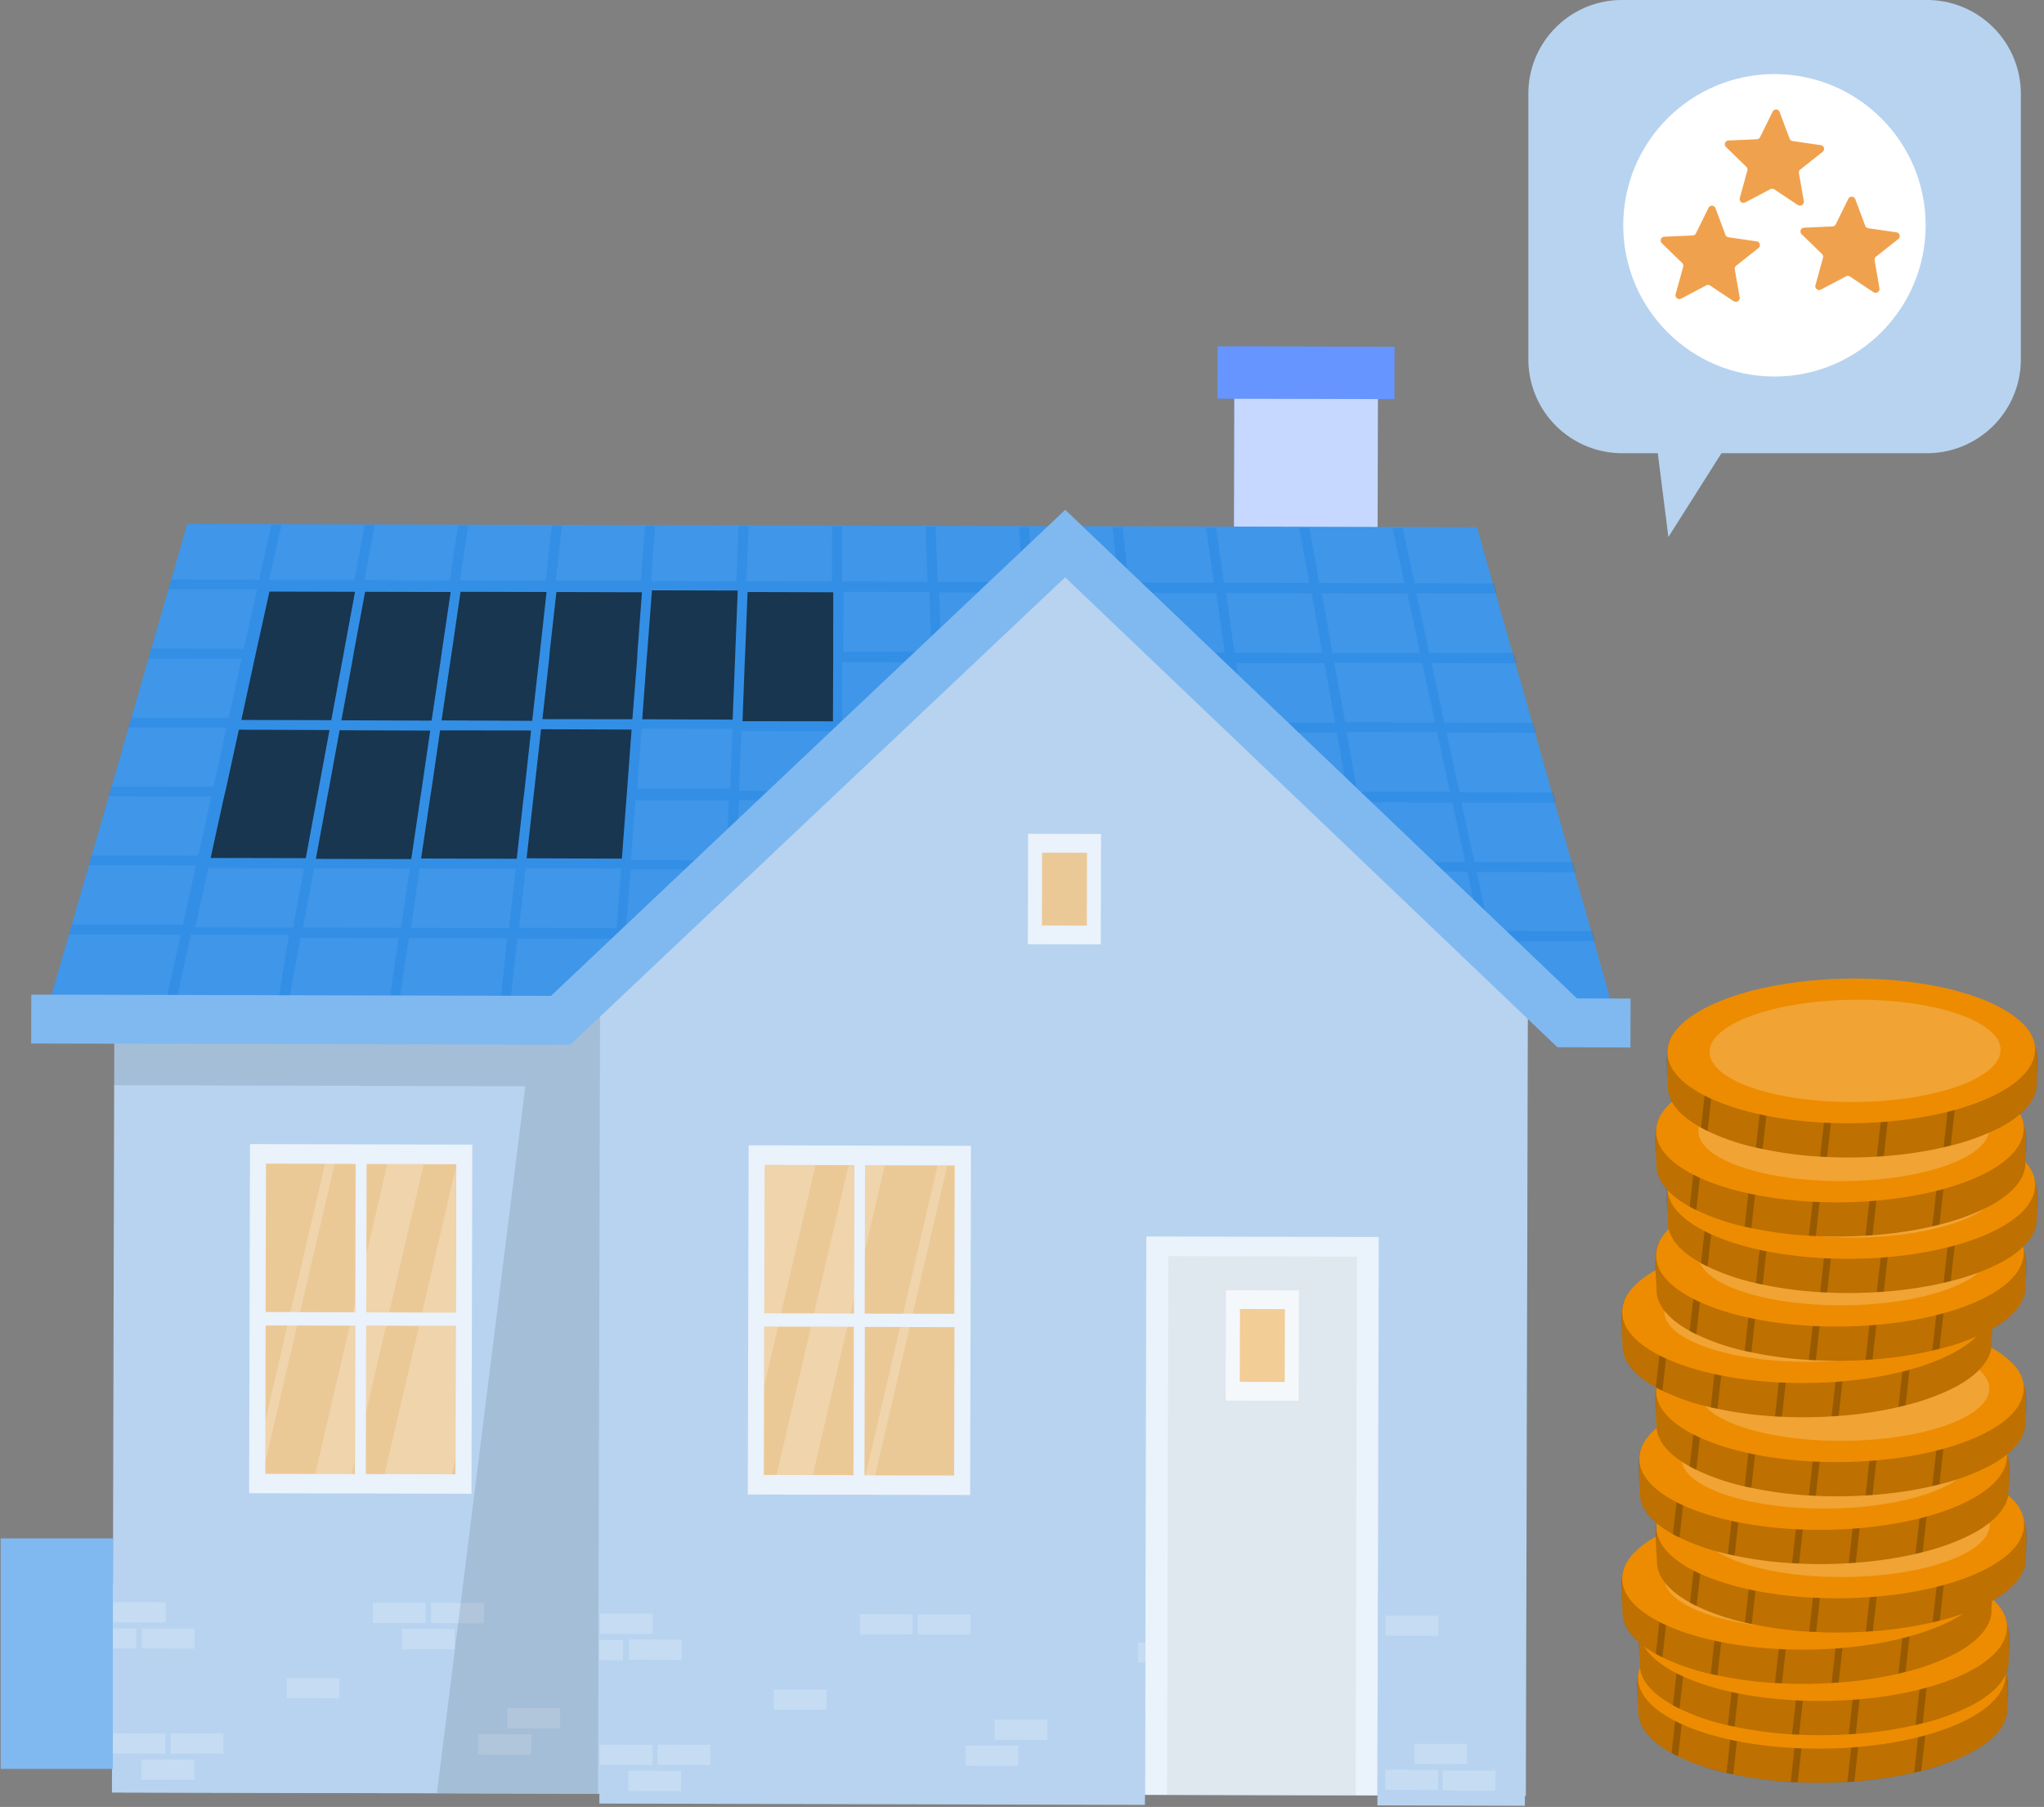 <svg width="181" height="160" fill="none" xmlns="http://www.w3.org/2000/svg"><rect width="100%" height="100%" fill="#808080" stroke="none"/><g clip-path="url(#a)"><path d="m109.306 31.988-.088 36.31 12.72.03.088-36.31-12.72-.03Z" fill="#407BFF"/><path opacity=".7" d="m109.306 31.988-.088 36.31 12.72.03.088-36.31-12.72-.03Z" fill="#fff"/><path d="m107.818 30.662-.011 4.64 15.67.038.011-4.64-15.67-.038Z" fill="#407BFF"/><path opacity=".2" d="m107.818 30.662-.011 4.64 15.67.038.011-4.64-15.67-.038Z" fill="#fff"/><path d="m10.156 76.416-.2 82.29 50.469.123.201-82.29-50.47-.123Z" fill="#B7D3F0"/><path opacity=".7" d="m22.135 101.301-.075 30.92 19.69.048.075-30.919-19.69-.049Z" fill="#fff"/><path opacity=".4" d="m23.553 103.038-.033 13.14 7.94.02.033-13.14-7.94-.02Zm8.911.03-.032 13.14 7.94.02.032-13.14-7.94-.02Zm-8.942 14.295-.032 13.14 7.94.02.032-13.14-7.94-.02Zm8.902.02-.032 13.14 7.94.02.032-13.14-7.94-.02Z" fill="#ED8C00"/><path opacity=".2" d="m40.37 103.35-.03 12.89-2.96-.01 2.99-12.88Zm-.03 14.06-.03 11.9-.29 1.24-5.97-.01 3.06-13.14 3.23.01Zm-9.1-1.19.2-.83v.83h-.2Zm-.27 1.17h.46l-.03 12-.26 1.14-3.23-.01 3.06-13.13Zm1.43 0h1.79l-1.8 7.76.01-7.76Zm5.12-14.3-3.06 13.14-2.05-.01.01-5.06 1.88-8.08 3.22.01Zm-12.07 14.28.86.01-2.84 12.18.01-3.7 1.97-8.49Zm4.18-14.3-3.06 13.14h-.85l3.06-13.14h.85Z" fill="#fff"/><path d="m9.956 140.216-.045 18.509 81.97.201.045-18.51-81.97-.2Z" fill="#B7D3F0"/><path opacity=".2" d="m33.018 141.923-.005 1.79 4.68.012.005-1.79-4.68-.012Zm5.152.01-.004 1.79 4.68.012.004-1.79-4.68-.012Zm-2.586 2.306-.004 1.79 4.68.011.004-1.79-4.68-.011Zm9.343 7.007-.005 1.79 4.68.012.005-1.79-4.68-.012Zm-2.567 2.316-.004 1.79 4.68.011.004-1.79-4.68-.011Zm-16.97-4.982-.005 1.79 4.68.011.004-1.79-4.68-.011Zm54.192-6.546-.005 1.79 4.68.011.004-1.79-4.68-.011ZM9.961 153.482l-.004 1.79 4.68.011.004-1.79-4.68-.011Zm5.153 0-.005 1.79 4.68.011.005-1.79-4.68-.011Zm-2.576 2.315-.005 1.79 4.68.012.005-1.79-4.68-.012Zm45.11-11.377-.004 1.79 4.68.011.004-1.79-4.68-.011Zm5.132.01-.004 1.79 4.68.011.004-1.79-4.68-.011Zm-2.566 2.305-.004 1.79 4.68.012.004-1.79-4.68-.012Zm24.46 8.992-.005 1.79 4.68.012.005-1.79-4.68-.012Zm-5.133-.03-.004 1.79 4.68.012.005-1.79-4.68-.012Zm2.577-2.295-.005 1.79 4.68.011.005-1.79-4.68-.011Zm-69.56-9.213-.005 1.79 4.68.011.005-1.79-4.68-.011Zm-2.58-.007-.004 1.79 2.1.005.005-1.79-2.1-.005Zm.023-2.319-.004 1.79 4.68.012.004-1.79-4.68-.012Z" fill="#fff"/><path opacity=".1" d="m10.09 96.09 36.43.1-7.83 62.58 14.27.05 82.16.2.21-82.28-125.18-.32-.06 19.67Z" fill="#000"/><path d="m143.51 91.69-4.6-.02-27.64-28.88-33.85.54-31.4 28.11-42.39-.1L16.58 46.4l114.21.28 12.72 45.01Z" fill="#4096E8"/><path d="m141.29 83.34-.24-.9-9.16-.02-1.14-5.21 8.81.02-.24-.9h-8.77l-1.13-5.28 8.39.02-.24-.9-8.34-.02-1.14-5.27 7.97.02-.24-.9-7.92-.02-1.14-5.27 7.57.02-.24-.9-7.52-.02-1.14-5.27 7.15.02-.24-.9-7.08-.02-1.05-4.87h-.89l1.05 4.87-7.55-.02-.87-4.88h-.89l.88 4.88-7.56-.02-.69-4.88h-.89l.69 4.88-7.56-.02-.52-4.89h-.89l.52 4.88-7.57-.03-.34-4.87h-.89l.34 4.87-7.56-.02-.17-4.88h-.89l.17 4.88-7.57-.02.02-4.88h-.89l-.02 4.88-7.57-.03.19-4.88h-.89l-.19 4.87-7.56-.02.36-4.87h-.89l-.36 4.87-7.54-.02.54-4.88h-.89l-.55 4.88-7.58-.03.71-4.87h-.89l-.72 4.87-7.56-.02.9-4.88h-.89l-.9 4.87-7.55-.02 1.08-4.87h-.89l-1.08 4.87-7.79-.02-.25.87 7.85.02-1.16 5.24-8.21-.02-.25.87 8.26.02-1.15 5.24-8.62-.02-.25.87 8.68.02-1.15 5.24-9.04-.03-.25.87 9.09.02-1.15 5.24-9.46-.02-.25.87 9.51.02-1.16 5.24-9.86-.02-.25.87 9.92.02-1.88 8.54h.89l1.88-8.54 8.69.03-1.44 8.79h.89l1.57-8.53 8.7.02-1.27 8.54h.89l1.27-8.54 8.73.02-.96 8.55h.89l.96-8.54 8.69.03-.07 1.15.94-.83.02-.35.32.02.94-.83h-1.22l.4-5.29 6.7.02.94-.83-7.61-.02.4-5.29 8.27.02-.18 4.47.94-.83.14-3.67h3.94l.94-.82-4.87-.02.2-5.3 8.05.02v2.24l.86-.78v-1.46h1.63l.94-.87-2.53.04v-5.27l7.83.02.17 4.81h.89l-.17-4.81 7.83.02.33 4.64h.89l-.32-4.64 7.82.02.48 4.46h.89l-.48-4.47 7.82.02.61 4.32h.89l-.61-4.31h7.81l.95 5.29-5.73-.02.83.87 5.05.02.94 5.28h-.93l.83.86.26.02.06.34 1.09 1.13-.27-1.47 8.25.02 1.14 5.27h-5.47l.83.86h4.83l1.13 5.28h-.89l.83.87.27.02.07.36 1.15 1.2-.34-1.55 9.11-.04.02.01ZM49.27 52.42l7.58.02-.4 5.29-7.76-.02.59-5.28-.01-.01Zm-8.49-.02 7.61.02-.58 5.28H40l.78-5.3ZM29.1 69.91l.97-5.25 8.03.03-.77 5.26-8.22-.04h-.01Zm8.09.89-.77 5.26-8.45-.02.97-5.25h8.25v.01Zm-6.97-7.02.97-5.25H39l-.78 5.28-7.99-.03h-.01Zm8.75.89h8.06l-.58 5.29-8.25-.02.77-5.26v-.01Zm.13-.88.78-5.26 7.84.03-.59 5.28-8.03-.04v-.01ZM32.33 52.4l7.59.02-.78 5.26-7.78-.02.98-5.26h-.01Zm-8.46-.02 7.58.02-.97 5.25-7.77-.02 1.16-5.25Zm-1.35 6.11 7.8.02-.97 5.25-7.97-.02 1.14-5.25Zm-1.36 6.11 8.03.03-.97 5.25H20l1.16-5.28Zm-1.35 6.11 8.25.02-.97 5.25-8.44-.02 1.15-5.25h.01Zm6.15 11.42-8.67-.02 1.16-5.24 8.47.02-.97 5.24h.01Zm9.55.02-8.67-.02.97-5.25 8.48.02-.78 5.25Zm9.57.03-8.69-.02.77-5.26 8.51.02-.59 5.26Zm.69-6.16L37.3 76l.77-5.26 8.29.02-.59 5.27v-.01Zm8.85 6.16-8.66-.02.59-5.28 8.46.02-.4 5.28h.01Zm.46-6.17-8.44-.03.59-5.28 8.24.02-.4 5.28.01.01Zm.47-6.17h-8.22l.59-5.29 8.02.03-.39 5.26Zm.46-6.17-7.97-.02.59-5.28h7.8l-.42 5.29v.01Zm8.64 6.16h-8.23l.4-5.3 8.04.02-.2 5.28h-.01Zm.24-6.13-8.01-.03.4-5.29 7.83.02-.21 5.29-.01.01Zm.24-6.14-7.79-.02.4-5.29 7.6.02-.21 5.29Zm8.64 6.29-8.01-.02.2-5.3 7.83.02-.02 5.3Zm.02-6.14L66 57.69l.21-5.3 7.6.02-.02 5.3Zm.89 0 .02-5.31 7.6.02.18 5.27-7.79.02h-.01Zm8.66.02-.18-5.27 7.6.02.38 5.27h-7.79l-.01-.02Zm8.66.02-.38-5.27 7.6.02.55 5.27-7.77-.02Zm8.66.02-.55-5.27 7.59.02.76 5.27-7.79-.02h-.01Zm8.66.02-.76-5.27 7.59.02.95 5.28-7.78-.02v-.01Zm7.72-5.25 7.58.02 1.14 5.27h-7.77l-.94-5.29h-.01Zm1.1 6.14 7.8.02 1.14 5.27-7.97-.02-.97-5.28v.01Zm2.04 11.42-.94-5.28 8.02.02 1.14 5.27h-8.22v-.01Z" fill="#0073E0" opacity=".2"/><path d="m135.31 84.4-.19 74.62-82.16-.2.19-74.63 41.16-33.74 41 33.95Z" fill="#B7D3F0"/><path d="m2.76 92.4.01-4.33 46.02.11 45.54-43.04 45.32 43.27 4.74.01-.01 4.33-6.47-.02-43.59-41.61L50.5 92.51 2.76 92.4Z" fill="#80B9F0"/><path opacity=".7" d="m91.041 73.825-.023 9.78 6.46.016.023-9.78-6.46-.016Z" fill="#fff"/><path opacity=".4" d="m92.278 75.498-.016 6.45 3.98.01.015-6.45-3.98-.01Z" fill="#ED8C00"/><path opacity=".7" d="m66.293 101.412-.076 30.92 19.69.048.076-30.92-19.69-.048Z" fill="#fff"/><path opacity=".4" d="m67.71 103.149-.032 13.14 7.94.019.032-13.14-7.94-.019Zm8.892.03-.032 13.14 7.94.019.032-13.14-7.94-.019Zm-8.932 14.285-.032 13.14 7.94.019.032-13.14-7.94-.019Zm8.912.03-.032 13.14 7.94.019.032-13.14-7.94-.019Z" fill="#ED8C00"/><path opacity=".2" d="m67.65 117.48 1.24.01-1.25 5.4.01-5.41Zm4.57-14.31-3.06 13.15-1.5-.01.03-13.15 4.53.01Zm-.4 14.31 3.21.02-3.06 13.13h-3.21l3.06-13.15Zm3.8-14.3-.03 11.89-.29 1.26-3.22-.01 3.06-13.14h.48Zm2.73.02-1.78 7.63.03-7.64 1.75.01Zm1.35 14.31h.85l-3.06 13.14h-.85l3.06-13.14Zm4.18-14.3-3.06 13.13h-.85l3.05-13.13h.86Z" fill="#fff"/><path opacity=".7" d="m101.513 109.483-.121 49.44 20.58.05.121-49.439-20.58-.051Z" fill="#fff"/><path opacity=".05" d="m103.461 111.23-.117 47.7 16.7.041.117-47.7-16.7-.041Z" fill="#000"/><path opacity=".7" d="m108.564 114.244-.023 9.78 6.46.015.023-9.78-6.46-.015Z" fill="#fff"/><path opacity=".4" d="m109.8 115.907-.015 6.45 3.98.009.015-6.45-3.98-.009Z" fill="#ED8C00"/><path d="m53.12 141.189-.045 18.51 48.31.118.045-18.51-48.31-.118Zm68.896.163-.045 18.51 13.06.032.045-18.51-13.06-.032Z" fill="#B7D3F0"/><path opacity=".2" d="m76.143 142.926-.004 1.79 4.68.011.004-1.79-4.68-.011Zm5.133.02-.004 1.79 4.68.011.004-1.79-4.68-.011Zm6.786 9.313-.004 1.79 4.68.011.004-1.79-4.68-.011Zm-2.566 2.305-.004 1.79 4.68.012.004-1.79-4.68-.012Zm-16.972-4.972-.004 1.79 4.68.012.004-1.79-4.68-.012Zm54.173-6.546-.005 1.79 4.68.012.005-1.79-4.68-.012Zm-69.59 11.438-.005 1.79 4.68.012.005-1.79-4.68-.012Zm5.123 0-.005 1.79 4.68.012.005-1.79-4.68-.012Zm-2.587 2.316-.004 1.79 4.68.011.004-1.79-4.68-.011Zm45.126-11.373-.005 1.79.65.002.005-1.79-.65-.002Zm26.983 11.34-.005 1.79 4.68.012.005-1.79-4.68-.012Zm-5.085-.067-.004 1.79 4.68.011.004-1.79-4.68-.011Zm2.576-2.296-.004 1.79 4.68.012.004-1.79-4.68-.012Zm-69.55-9.233-.004 1.79 4.68.012.004-1.79-4.68-.012Zm-2.62.049-.005 1.79 2.1.005.005-1.79-2.1-.005Zm.044-2.344-.005 1.79 4.68.011.005-1.79-4.68-.011Z" fill="#fff"/><path d="m73.79 52.44-.01 5.3v.83l-.02 5.3-8.01-.01.2-5.3.04-.84.21-5.3 7.59.02Zm-8.46-.15-.21 5.29-.03.85-.21 5.29-8.01-.03.39-5.28.07-.85.4-5.29 7.6.02Zm-8.48.15-.4 5.29-.03.68-.42 5.28-7.97-.01.59-5.28.06-.7.59-5.28 7.58.02Zm-.92 12.16-.39 5.26-.07.89-.4 5.28-8.44-.03.59-5.27.1-.88.59-5.28 8.02.03Zm-8.9.08-.58 5.28-.1.81-.59 5.27-8.47-.02.78-5.27.13-.81.77-5.27 8.06.01Zm1.37-12.26-.58 5.27-.1.87-.59 5.27-8.03-.04.78-5.26.13-.85.77-5.28 7.62.02Zm-8.49 0-.78 5.27-.12.86-.79 5.26-7.99-.03.97-5.25.15-.87.98-5.26 7.58.02ZM38.1 64.69l-.77 5.26-.13.85-.78 5.27-8.45-.02.97-5.25.17-.89.96-5.25 8.03.03Zm-8.92-.05-.97 5.25-.16.85-.97 5.25-8.43-.02 1.15-5.25.2-.84 1.15-5.27 8.03.03Zm2.26-12.24-.97 5.25-.16.87-.97 5.25-7.97-.02 1.14-5.25.19-.87 1.16-5.25 7.58.02Z" fill="#183650"/><path d="M143.64 0h26.99c4.59 0 8.31 3.71 8.32 8.3v23.52a8.31 8.31 0 0 1-8.31 8.31h-18.2l-4.7 7.42-.94-7.42h-3.15a8.31 8.31 0 0 1-8.31-8.31V8.31c-.01-4.59 3.71-8.31 8.3-8.31Z" fill="#B7D3F0"/><path d="M157.13 33.34c7.395 0 13.39-5.995 13.39-13.39 0-7.395-5.995-13.39-13.39-13.39-7.395 0-13.39 5.995-13.39 13.39 0 7.395 5.995 13.39 13.39 13.39Z" fill="#fff"/><path d="m153.53 26.68-2.09-1.39a.339.339 0 0 0-.35-.02l-2.22 1.17c-.26.14-.57-.1-.49-.39l.67-2.42c.03-.12 0-.25-.09-.34l-1.8-1.75c-.21-.21-.08-.57.22-.58l2.51-.11c.12 0 .24-.08.29-.19l1.11-2.25c.13-.27.52-.25.62.03l.88 2.35c.04.12.15.2.27.22l2.49.36c.3.04.4.42.16.6l-1.97 1.56c-.1.08-.14.2-.12.32l.43 2.48c.05.29-.27.51-.52.34v.01Zm5.68-8.52-2.09-1.39a.339.339 0 0 0-.35-.02l-2.22 1.17c-.26.14-.57-.1-.49-.39l.67-2.42c.03-.12 0-.25-.09-.34l-1.8-1.75c-.21-.21-.08-.57.22-.58l2.51-.11c.12 0 .24-.08.29-.19l1.11-2.25c.13-.27.52-.25.62.03l.88 2.35c.04.12.15.2.27.22l2.49.36c.3.04.4.42.16.6l-1.97 1.56c-.1.08-.14.2-.12.32l.43 2.48c.05.29-.27.51-.52.34v.01Zm6.7 7.72-2.09-1.39a.339.339 0 0 0-.35-.02l-2.22 1.17c-.26.14-.57-.1-.49-.39l.67-2.42c.03-.12 0-.25-.09-.34l-1.8-1.75c-.21-.21-.08-.57.22-.58l2.51-.11c.12 0 .24-.08.29-.19l1.11-2.25c.13-.27.52-.25.62.03l.88 2.35c.04.12.15.2.27.22l2.49.36c.3.04.4.42.16.6l-1.97 1.56c-.1.08-.14.2-.12.32l.43 2.48c.05.29-.27.51-.52.34v.01Z" fill="#F0A14E"/><path d="M9.99 136.22H.06v20.41h9.93v-20.41Z" fill="#80B9F0"/><path d="M177.739 151.364c.029 3.539-7.365 6.426-16.357 6.494-8.994.07-16.298-2.739-16.305-6.293-.005-.816-.301-3.765.409-4.495 2.347-2.405 8.913-1.984 15.821-2.041 6.428-.053 13.302-1.239 15.525 1.322 1.334 1.575.901 4.014.908 5.018l-.001-.005Z" fill="#ED8C00"/><path opacity=".2" d="M176.821 146.365c1.461 2.171.9 3.754.924 4.998.024 1.244-.986 2.521-2.699 3.539a8.676 8.676 0 0 1-.652.361 20.275 20.275 0 0 1-4.243 1.55c-.203.058-.416.105-.631.154-1.74.394-3.508.657-5.287.785l-.621.04c-.715.045-1.456.07-2.203.077-.749.006-1.48-.007-2.201-.044-.207-.003-.415-.016-.617-.025a35.47 35.47 0 0 1-5.091-.677c-.208-.036-.403-.084-.596-.123a20.005 20.005 0 0 1-4.281-1.47 9.11 9.11 0 0 1-.584-.3c-1.849-1.02-2.96-2.257-2.954-3.641-.003-.878-.403-3.72.408-4.491a7.184 7.184 0 0 1 3.635-1.546c.198-.039.408-.07.625-.104 3.133-.48 7.321-.361 11.559-.389 4.992-.03 10.81-.343 14.157.725.202.063.405.136.6.221.261.104.514.224.758.364l-.006-.004Z" fill="#000"/><path opacity=".2" d="m149.794 144.858-.063.583-1.13 10.082a8.625 8.625 0 0 1-.584-.3l1.095-9.686.06-.722.619.041.003.002Zm4.848 1.871-1.163 10.387c-.209-.036-.404-.084-.597-.123l1.153-10.332.605.071.002-.003Zm10.666 1.186-1.101 9.836-.621.04 1.117-9.946.605.07Zm-4.954-.551-1.168 10.453c-.206-.003-.414-.017-.616-.026l1.173-10.502.611.075Zm10.853-.131-1.075 9.569c-.203.059-.416.105-.631.155l1.099-9.792.61.065-.003.003Z" fill="#000"/><path d="M161.367 154.837c8.989-.074 16.259-3.002 16.231-6.541-.026-3.537-7.333-6.347-16.326-6.272-8.988.074-16.258 3.002-16.23 6.541.025 3.537 7.332 6.347 16.325 6.272Z" fill="#ED8C00"/><path opacity=".2" d="M161.698 152.955c7.114-.059 12.869-2.131 12.852-4.636-.019-2.502-5.802-4.481-12.916-4.422-7.115.06-12.869 2.132-12.852 4.637.019 2.501 5.801 4.481 12.916 4.421Z" fill="#fff"/><path d="M177.862 147.14c.028 3.539-7.366 6.426-16.358 6.494-8.994.07-16.298-2.739-16.305-6.293-.005-.816-.301-3.765.409-4.495 2.347-2.405 8.913-1.984 15.821-2.041 6.428-.053 13.302-1.239 15.525 1.322 1.334 1.575.901 4.014.908 5.018v-.005Z" fill="#ED8C00"/><path opacity=".2" d="M176.943 142.141c1.461 2.171.9 3.754.924 4.998.024 1.244-.986 2.521-2.698 3.539a8.903 8.903 0 0 1-.653.361 20.275 20.275 0 0 1-4.243 1.55c-.203.058-.416.104-.631.154-1.74.394-3.508.657-5.287.785l-.621.04c-.715.045-1.456.07-2.203.077a37.97 37.97 0 0 1-2.201-.044c-.207-.003-.415-.017-.617-.025a35.437 35.437 0 0 1-5.09-.677c-.209-.036-.404-.085-.597-.123a20.023 20.023 0 0 1-4.281-1.47 8.873 8.873 0 0 1-.584-.301c-1.849-1.019-2.96-2.256-2.954-3.64-.003-.878-.403-3.721.408-4.492a7.191 7.191 0 0 1 3.635-1.545c.198-.039.408-.07.625-.104 3.133-.481 7.321-.361 11.559-.389 4.992-.03 10.81-.343 14.157.725.202.063.405.136.6.221.261.104.514.224.758.364l-.006-.004Z" fill="#000"/><path opacity=".2" d="m149.916 140.634-.063.583-1.13 10.082a8.625 8.625 0 0 1-.584-.3l1.096-9.686.059-.722.619.041.003.002Zm4.847 1.871-1.163 10.387c-.208-.036-.403-.085-.596-.123l1.152-10.332.605.07.002-.002Zm10.667 1.186-1.101 9.836-.621.04 1.117-9.947.605.071Zm-4.954-.551-1.168 10.453c-.206-.004-.414-.017-.616-.026l1.173-10.502.611.075Zm10.853-.131-1.075 9.569c-.203.058-.416.105-.631.155l1.099-9.792.61.065-.003.003Z" fill="#000"/><path d="M161.489 150.613c8.989-.074 16.259-3.002 16.231-6.541-.026-3.537-7.333-6.347-16.326-6.272-8.988.074-16.258 3.002-16.23 6.541.025 3.537 7.332 6.347 16.325 6.272Z" fill="#ED8C00"/><path opacity=".2" d="M161.82 148.731c7.114-.059 12.869-2.131 12.852-4.636-.019-2.502-5.802-4.482-12.916-4.422-7.115.06-12.869 2.132-12.852 4.636.019 2.502 5.801 4.482 12.916 4.422Z" fill="#fff"/><path d="M176.346 142.595c.028 3.539-7.365 6.426-16.357 6.493-8.994.07-16.299-2.738-16.306-6.293-.004-.816-.3-3.765.41-4.494 2.347-2.405 8.913-1.984 15.821-2.042 6.428-.052 13.302-1.239 15.525 1.323 1.334 1.575.901 4.014.908 5.018l-.001-.005Z" fill="#ED8C00"/><path opacity=".2" d="M175.428 137.596c1.461 2.171.9 3.754.924 4.998.024 1.243-.986 2.521-2.699 3.539a8.877 8.877 0 0 1-.652.361 20.272 20.272 0 0 1-4.243 1.549c-.203.059-.416.105-.631.155-1.74.393-3.508.657-5.287.785l-.621.04c-.715.044-1.457.069-2.203.077a37.97 37.97 0 0 1-2.201-.044c-.207-.004-.415-.017-.617-.026a35.327 35.327 0 0 1-5.091-.676c-.208-.036-.403-.085-.596-.123a20.007 20.007 0 0 1-4.281-1.471 8.625 8.625 0 0 1-.584-.3c-1.849-1.019-2.96-2.256-2.954-3.64-.003-.879-.403-3.721.407-4.492a7.194 7.194 0 0 1 3.636-1.545c.198-.039.408-.07.625-.105 3.133-.48 7.321-.36 11.559-.389 4.992-.029 10.81-.342 14.157.726.202.063.405.136.6.22.261.104.514.225.757.365l-.005-.004Z" fill="#000"/><path opacity=".2" d="m148.401 136.089-.063.583-1.13 10.082a8.63 8.63 0 0 1-.584-.301l1.095-9.685.06-.722.619.041.003.002Zm4.847 1.87-1.163 10.388c-.208-.036-.403-.085-.596-.123l1.152-10.333.605.071.002-.003Zm10.667 1.187-1.102 9.836-.62.039 1.117-9.946.605.071Zm-4.955-.551-1.167 10.452c-.206-.003-.414-.016-.616-.025l1.173-10.503.61.076Zm10.854-.132-1.075 9.57c-.204.058-.416.105-.631.154l1.099-9.791.61.064-.003.003Z" fill="#000"/><path d="M159.974 146.068c8.989-.075 16.259-3.002 16.231-6.541-.026-3.537-7.333-6.348-16.326-6.272-8.988.074-16.258 3.002-16.23 6.541.025 3.536 7.332 6.347 16.325 6.272Z" fill="#ED8C00"/><path opacity=".2" d="M160.305 144.186c7.114-.06 12.868-2.132 12.852-4.636-.02-2.502-5.802-4.482-12.916-4.422-7.115.059-12.869 2.131-12.852 4.636.019 2.502 5.801 4.482 12.916 4.422Z" fill="#fff"/><path d="M179.377 138.049c.028 3.539-7.366 6.427-16.358 6.494-8.994.07-16.298-2.738-16.305-6.293-.005-.816-.301-3.765.409-4.495 2.347-2.405 8.913-1.983 15.822-2.041 6.427-.052 13.301-1.239 15.524 1.322 1.334 1.575.901 4.014.908 5.018v-.005Z" fill="#ED8C00"/><path opacity=".2" d="M178.458 133.05c1.461 2.172.9 3.754.924 4.998.024 1.244-.986 2.521-2.698 3.54a9.085 9.085 0 0 1-.652.36 20.26 20.26 0 0 1-4.243 1.55c-.204.058-.417.105-.632.154-1.74.394-3.508.657-5.287.786l-.62.039c-.716.045-1.457.07-2.204.077-.749.006-1.48-.007-2.201-.044-.207-.003-.415-.016-.617-.025a35.295 35.295 0 0 1-5.09-.676c-.209-.037-.404-.085-.597-.124a20.023 20.023 0 0 1-4.281-1.47 8.868 8.868 0 0 1-.584-.3c-1.849-1.019-2.96-2.256-2.954-3.641-.003-.878-.403-3.72.408-4.491a7.182 7.182 0 0 1 3.635-1.545c.198-.04.408-.071.625-.105 3.133-.48 7.321-.36 11.559-.389 4.992-.03 10.81-.343 14.157.725.202.063.405.136.6.221.261.104.515.225.758.364l-.006-.004Z" fill="#000"/><path opacity=".2" d="m151.431 131.543-.063.583-1.13 10.082a8.868 8.868 0 0 1-.584-.3l1.096-9.686.059-.721.619.04.003.002Zm4.848 1.871-1.163 10.388c-.209-.037-.403-.085-.597-.124l1.153-10.332.605.071.002-.003Zm10.666 1.186-1.101 9.836-.621.04 1.118-9.946.604.07Zm-4.954-.551-1.167 10.453c-.207-.003-.415-.017-.617-.025l1.173-10.503.611.075Zm10.854-.131-1.076 9.569c-.203.059-.416.105-.631.155l1.1-9.792.609.065-.002.003Z" fill="#000"/><path d="M163.005 141.522c8.988-.074 16.258-3.002 16.23-6.541-.025-3.536-7.332-6.347-16.326-6.272-8.988.075-16.258 3.002-16.23 6.541.025 3.537 7.332 6.348 16.326 6.272Z" fill="#ED8C00"/><path opacity=".2" d="M163.335 139.641c7.114-.06 12.869-2.132 12.852-4.637-.019-2.502-5.802-4.481-12.916-4.422-7.114.06-12.869 2.132-12.852 4.637.019 2.502 5.801 4.481 12.916 4.422Z" fill="#fff"/><path d="M177.862 131.989c.028 3.539-7.366 6.426-16.358 6.493-8.994.07-16.298-2.738-16.305-6.293-.005-.816-.301-3.765.409-4.494 2.347-2.405 8.913-1.984 15.821-2.041 6.428-.053 13.302-1.24 15.525 1.322 1.334 1.575.901 4.014.908 5.018v-.005Z" fill="#ED8C00"/><path opacity=".2" d="M176.943 126.99c1.461 2.171.9 3.754.924 4.998.024 1.244-.986 2.521-2.698 3.539a8.903 8.903 0 0 1-.653.361 20.216 20.216 0 0 1-4.243 1.549c-.203.059-.416.105-.631.155-1.74.393-3.508.657-5.287.785l-.621.04c-.715.044-1.456.069-2.203.077a37.97 37.97 0 0 1-2.201-.044c-.207-.003-.415-.017-.617-.026a35.295 35.295 0 0 1-5.09-.676c-.209-.036-.404-.085-.597-.123a19.971 19.971 0 0 1-4.281-1.471 8.407 8.407 0 0 1-.584-.3c-1.849-1.019-2.96-2.256-2.954-3.64-.003-.878-.403-3.721.408-4.492a7.191 7.191 0 0 1 3.635-1.545c.198-.039.408-.07.625-.104 3.133-.481 7.321-.361 11.559-.389 4.992-.03 10.81-.343 14.157.725.202.063.405.136.6.221.261.104.514.224.758.364l-.006-.004Z" fill="#000"/><path opacity=".2" d="m149.916 125.483-.063.583-1.13 10.082a9.11 9.11 0 0 1-.584-.3l1.096-9.686.059-.722.619.041.003.002Zm4.847 1.87-1.163 10.388c-.208-.036-.403-.085-.596-.123l1.152-10.332.605.07.002-.003Zm10.667 1.187-1.101 9.836-.621.04 1.117-9.947.605.071Zm-4.954-.551-1.168 10.452c-.206-.003-.414-.016-.616-.025l1.173-10.502.611.075Zm10.853-.131-1.075 9.569c-.203.058-.416.105-.631.154l1.099-9.791.61.065-.003.003Z" fill="#000"/><path d="M161.489 135.462c8.989-.075 16.259-3.002 16.231-6.541-.026-3.537-7.333-6.347-16.326-6.272-8.988.074-16.258 3.002-16.23 6.541.025 3.537 7.332 6.347 16.325 6.272Z" fill="#ED8C00"/><path opacity=".2" d="M161.82 133.58c7.114-.059 12.869-2.131 12.852-4.636-.019-2.502-5.802-4.482-12.916-4.422-7.115.06-12.869 2.132-12.852 4.636.019 2.502 5.801 4.482 12.916 4.422Z" fill="#fff"/><path d="M179.346 125.989c.028 3.539-7.365 6.426-16.357 6.493-8.994.07-16.299-2.738-16.306-6.293-.004-.816-.3-3.765.41-4.494 2.347-2.405 8.913-1.984 15.821-2.041 6.428-.053 13.302-1.24 15.525 1.322 1.334 1.575.901 4.014.908 5.018l-.001-.005Z" fill="#ED8C00"/><path opacity=".2" d="M178.428 120.99c1.461 2.171.9 3.754.924 4.998.024 1.244-.986 2.521-2.699 3.539a8.877 8.877 0 0 1-.652.361 20.216 20.216 0 0 1-4.243 1.549c-.203.059-.416.105-.631.155-1.74.393-3.508.657-5.287.785l-.621.04c-.715.044-1.457.069-2.203.077a37.97 37.97 0 0 1-2.201-.044c-.207-.003-.415-.017-.617-.026a35.327 35.327 0 0 1-5.091-.676c-.208-.036-.403-.085-.596-.123a19.953 19.953 0 0 1-4.281-1.471 8.188 8.188 0 0 1-.584-.3c-1.849-1.019-2.96-2.256-2.954-3.64-.003-.878-.403-3.721.407-4.492a7.194 7.194 0 0 1 3.636-1.545c.198-.039.408-.07.625-.104 3.133-.481 7.321-.361 11.559-.389 4.992-.03 10.81-.343 14.157.725.202.063.405.136.6.221.261.104.514.224.757.364l-.005-.004Z" fill="#000"/><path opacity=".2" d="m151.401 119.483-.063.583-1.13 10.082a9.11 9.11 0 0 1-.584-.3l1.095-9.686.06-.722.619.041.003.002Zm4.847 1.87-1.163 10.388c-.208-.036-.403-.085-.596-.123l1.152-10.332.605.07.002-.003Zm10.667 1.187-1.102 9.836-.62.04 1.117-9.947.605.071Zm-4.955-.551-1.167 10.452c-.206-.003-.414-.016-.616-.025l1.173-10.502.61.075Zm10.854-.131-1.075 9.569c-.204.058-.416.105-.631.154l1.099-9.791.61.065-.003.003Z" fill="#000"/><path d="M162.974 129.462c8.989-.075 16.259-3.002 16.231-6.541-.026-3.537-7.333-6.347-16.326-6.272-8.988.074-16.258 3.002-16.23 6.541.025 3.537 7.332 6.347 16.325 6.272Z" fill="#ED8C00"/><path opacity=".2" d="M163.305 127.58c7.114-.059 12.868-2.131 12.852-4.636-.02-2.502-5.802-4.482-12.916-4.422-7.115.06-12.869 2.132-12.852 4.636.019 2.502 5.801 4.482 12.916 4.422Z" fill="#fff"/><path d="M176.346 118.989c.028 3.539-7.365 6.426-16.357 6.493-8.994.07-16.299-2.738-16.306-6.293-.004-.816-.3-3.765.41-4.494 2.347-2.405 8.913-1.984 15.821-2.041 6.428-.053 13.302-1.24 15.525 1.322 1.334 1.575.901 4.014.908 5.018l-.001-.005Z" fill="#ED8C00"/><path opacity=".2" d="M175.428 113.99c1.461 2.171.9 3.754.924 4.998.024 1.244-.986 2.521-2.699 3.539a8.877 8.877 0 0 1-.652.361 20.216 20.216 0 0 1-4.243 1.549c-.203.059-.416.105-.631.155-1.74.393-3.508.657-5.287.785l-.621.04c-.715.044-1.457.069-2.203.077a37.97 37.97 0 0 1-2.201-.044c-.207-.003-.415-.017-.617-.026a35.327 35.327 0 0 1-5.091-.676c-.208-.036-.403-.085-.596-.123a19.953 19.953 0 0 1-4.281-1.471 8.188 8.188 0 0 1-.584-.3c-1.849-1.019-2.96-2.256-2.954-3.64-.003-.878-.403-3.721.407-4.492a7.194 7.194 0 0 1 3.636-1.545c.198-.039.408-.07.625-.104 3.133-.481 7.321-.361 11.559-.389 4.992-.03 10.81-.343 14.157.725.202.063.405.136.6.221.261.104.514.224.757.364l-.005-.004Z" fill="#000"/><path opacity=".2" d="m148.401 112.483-.063.583-1.13 10.082a9.11 9.11 0 0 1-.584-.3l1.095-9.686.06-.722.619.041.003.002Zm4.847 1.87-1.163 10.388c-.208-.036-.403-.085-.596-.123l1.152-10.332.605.07.002-.003Zm10.667 1.187-1.102 9.836-.62.04 1.117-9.947.605.071Zm-4.955-.551-1.167 10.452c-.206-.003-.414-.016-.616-.025l1.173-10.502.61.075Zm10.854-.131-1.075 9.569c-.204.058-.416.105-.631.154l1.099-9.791.61.065-.003.003Z" fill="#000"/><path d="M159.974 122.462c8.989-.075 16.259-3.002 16.231-6.541-.026-3.537-7.333-6.347-16.326-6.272-8.988.074-16.258 3.002-16.23 6.541.025 3.537 7.332 6.347 16.325 6.272Z" fill="#ED8C00"/><path opacity=".2" d="M160.305 120.58c7.114-.059 12.868-2.131 12.852-4.636-.02-2.502-5.802-4.482-12.916-4.422-7.115.06-12.869 2.132-12.852 4.636.019 2.502 5.801 4.482 12.916 4.422Z" fill="#fff"/><path d="M179.346 113.989c.028 3.539-7.365 6.426-16.357 6.493-8.994.07-16.299-2.738-16.306-6.293-.004-.816-.3-3.765.41-4.494 2.347-2.405 8.913-1.984 15.821-2.041 6.428-.053 13.302-1.24 15.525 1.322 1.334 1.575.901 4.014.908 5.018l-.001-.005Z" fill="#ED8C00"/><path opacity=".2" d="M178.428 108.99c1.461 2.171.9 3.754.924 4.998.024 1.244-.986 2.521-2.699 3.539a8.877 8.877 0 0 1-.652.361 20.216 20.216 0 0 1-4.243 1.549c-.203.059-.416.105-.631.155-1.74.393-3.508.657-5.287.785l-.621.04c-.715.044-1.457.069-2.203.077a37.97 37.97 0 0 1-2.201-.044c-.207-.003-.415-.017-.617-.026a35.327 35.327 0 0 1-5.091-.676c-.208-.036-.403-.085-.596-.123a19.953 19.953 0 0 1-4.281-1.471 8.188 8.188 0 0 1-.584-.3c-1.849-1.019-2.96-2.256-2.954-3.64-.003-.878-.403-3.721.407-4.492a7.194 7.194 0 0 1 3.636-1.545c.198-.039.408-.07.625-.104 3.133-.481 7.321-.361 11.559-.389 4.992-.03 10.81-.343 14.157.725.202.063.405.136.6.221.261.104.514.224.757.364l-.005-.004Z" fill="#000"/><path opacity=".2" d="m151.401 107.483-.063.583-1.13 10.082a9.11 9.11 0 0 1-.584-.3l1.095-9.686.06-.722.619.041.003.002Zm4.847 1.87-1.163 10.388c-.208-.036-.403-.085-.596-.123l1.152-10.332.605.07.002-.003Zm10.667 1.187-1.102 9.836-.62.04 1.117-9.947.605.071Zm-4.955-.551-1.167 10.452c-.206-.003-.414-.016-.616-.025l1.173-10.502.61.075Zm10.854-.131-1.075 9.569c-.204.058-.416.105-.631.154l1.099-9.791.61.065-.003.003Z" fill="#000"/><path d="M162.974 117.462c8.989-.075 16.259-3.002 16.231-6.541-.026-3.537-7.333-6.347-16.326-6.272-8.988.074-16.258 3.002-16.23 6.541.025 3.537 7.332 6.347 16.325 6.272Z" fill="#ED8C00"/><path opacity=".2" d="M163.305 115.58c7.114-.059 12.868-2.131 12.852-4.636-.02-2.502-5.802-4.482-12.916-4.422-7.115.06-12.869 2.132-12.852 4.636.019 2.502 5.801 4.482 12.916 4.422Z" fill="#fff"/><path d="M180.346 107.989c.028 3.539-7.365 6.426-16.357 6.493-8.994.07-16.299-2.738-16.306-6.293-.004-.816-.3-3.765.41-4.494 2.347-2.405 8.913-1.984 15.821-2.041 6.428-.053 13.302-1.24 15.525 1.322 1.334 1.575.901 4.014.908 5.018l-.001-.005Z" fill="#ED8C00"/><path opacity=".2" d="M179.428 102.99c1.461 2.171.9 3.754.924 4.998.024 1.244-.986 2.521-2.699 3.539a8.877 8.877 0 0 1-.652.361 20.216 20.216 0 0 1-4.243 1.549c-.203.059-.416.105-.631.155-1.74.393-3.508.657-5.287.785l-.621.04c-.715.044-1.457.069-2.203.077a37.97 37.97 0 0 1-2.201-.044c-.207-.003-.415-.017-.617-.026a35.327 35.327 0 0 1-5.091-.676c-.208-.036-.403-.085-.596-.123a19.953 19.953 0 0 1-4.281-1.471 8.188 8.188 0 0 1-.584-.3c-1.849-1.019-2.96-2.256-2.954-3.64-.003-.878-.403-3.721.407-4.492a7.194 7.194 0 0 1 3.636-1.545c.198-.039.408-.07.625-.104 3.133-.481 7.321-.361 11.559-.389 4.992-.03 10.81-.343 14.157.725.202.063.405.136.6.221.261.104.514.224.757.364l-.005-.004Z" fill="#000"/><path opacity=".2" d="m152.401 101.483-.063.583-1.13 10.082a9.11 9.11 0 0 1-.584-.3l1.095-9.686.06-.722.619.041.003.002Zm4.847 1.87-1.163 10.388c-.208-.036-.403-.085-.596-.123l1.152-10.332.605.07.002-.003Zm10.667 1.187-1.102 9.836-.62.04 1.117-9.947.605.071Zm-4.955-.551-1.167 10.452c-.206-.003-.414-.016-.616-.025l1.173-10.502.61.075Zm10.854-.131-1.075 9.569c-.204.058-.416.105-.631.154l1.099-9.791.61.065-.003.003Z" fill="#000"/><path d="M163.974 111.462c8.989-.075 16.259-3.002 16.231-6.541-.026-3.537-7.333-6.348-16.326-6.272-8.988.074-16.258 3.002-16.23 6.541.025 3.537 7.332 6.347 16.325 6.272Z" fill="#ED8C00"/><path opacity=".2" d="M164.305 109.58c7.114-.059 12.868-2.131 12.852-4.636-.02-2.502-5.802-4.482-12.916-4.422-7.115.06-12.869 2.132-12.852 4.636.019 2.502 5.801 4.482 12.916 4.422Z" fill="#fff"/><path d="M179.346 102.989c.028 3.539-7.365 6.426-16.357 6.493-8.994.07-16.299-2.738-16.306-6.293-.004-.816-.3-3.765.41-4.494 2.347-2.405 8.913-1.984 15.821-2.041 6.428-.053 13.302-1.24 15.525 1.322 1.334 1.575.901 4.014.908 5.018l-.001-.005Z" fill="#ED8C00"/><path opacity=".2" d="M178.428 97.99c1.461 2.171.9 3.754.924 4.998.024 1.244-.986 2.521-2.699 3.539a8.877 8.877 0 0 1-.652.361 20.216 20.216 0 0 1-4.243 1.549c-.203.059-.416.105-.631.155-1.74.393-3.508.657-5.287.785l-.621.04c-.715.044-1.457.069-2.203.077a37.97 37.97 0 0 1-2.201-.044c-.207-.003-.415-.017-.617-.026a35.327 35.327 0 0 1-5.091-.676c-.208-.036-.403-.085-.596-.123a19.953 19.953 0 0 1-4.281-1.471 8.188 8.188 0 0 1-.584-.3c-1.849-1.019-2.96-2.256-2.954-3.64-.003-.878-.403-3.72.407-4.492a7.19 7.19 0 0 1 3.636-1.545c.198-.04.408-.07.625-.104 3.133-.48 7.321-.36 11.559-.39 4.992-.029 10.81-.342 14.157.726.202.063.405.136.6.22.261.105.514.225.757.365l-.005-.004Z" fill="#000"/><path opacity=".2" d="m151.401 96.483-.063.583-1.13 10.082a9.11 9.11 0 0 1-.584-.3l1.095-9.686.06-.722.619.04.003.003Zm4.847 1.87-1.163 10.388c-.208-.036-.403-.085-.596-.123l1.152-10.332.605.07.002-.003Zm10.667 1.187-1.102 9.836-.62.04 1.117-9.947.605.071Zm-4.955-.551-1.167 10.452c-.206-.003-.414-.016-.616-.025l1.173-10.502.61.075Zm10.854-.131-1.075 9.569c-.204.058-.416.105-.631.154l1.099-9.791.61.065-.003.002Z" fill="#000"/><path d="M162.974 106.462c8.989-.075 16.259-3.002 16.231-6.541-.026-3.537-7.333-6.348-16.326-6.272-8.988.074-16.258 3.002-16.23 6.541.025 3.537 7.332 6.347 16.325 6.272Z" fill="#ED8C00"/><path opacity=".2" d="M163.305 104.58c7.114-.059 12.868-2.131 12.852-4.636-.02-2.502-5.802-4.482-12.916-4.422-7.115.06-12.869 2.132-12.852 4.636.019 2.502 5.801 4.482 12.916 4.422Z" fill="#fff"/><path d="M180.346 95.989c.028 3.539-7.365 6.426-16.357 6.493-8.994.07-16.299-2.738-16.306-6.293-.004-.816-.3-3.765.41-4.494 2.347-2.405 8.913-1.984 15.821-2.041 6.428-.053 13.302-1.24 15.525 1.322 1.334 1.575.901 4.014.908 5.018l-.001-.005Z" fill="#ED8C00"/><path opacity=".2" d="M179.428 90.99c1.461 2.171.9 3.754.924 4.998.024 1.243-.986 2.52-2.699 3.54a9.028 9.028 0 0 1-.652.36 20.216 20.216 0 0 1-4.243 1.549c-.203.059-.416.105-.631.155-1.74.393-3.508.657-5.287.785l-.621.04c-.715.044-1.457.069-2.203.077a37.97 37.97 0 0 1-2.201-.044c-.207-.003-.415-.017-.617-.026a35.327 35.327 0 0 1-5.091-.676c-.208-.036-.403-.085-.596-.123a19.953 19.953 0 0 1-4.281-1.471 8.533 8.533 0 0 1-.584-.3c-1.849-1.019-2.96-2.256-2.954-3.64-.003-.878-.403-3.72.407-4.492a7.19 7.19 0 0 1 3.636-1.545c.198-.04.408-.07.625-.104 3.133-.48 7.321-.36 11.559-.39 4.992-.029 10.81-.342 14.157.726.202.063.405.136.6.22.261.105.514.225.757.365l-.005-.004Z" fill="#000"/><path opacity=".2" d="m152.401 89.483-.063.583-1.13 10.082a8.962 8.962 0 0 1-.584-.3l1.095-9.686.06-.722.619.04.003.003Zm4.847 1.87-1.163 10.388c-.208-.036-.403-.085-.596-.123l1.152-10.332.605.07.002-.003Zm10.667 1.187-1.102 9.836-.62.04 1.117-9.947.605.071Zm-4.955-.551-1.167 10.452c-.206-.003-.414-.016-.616-.025l1.173-10.502.61.075Zm10.854-.131-1.075 9.569c-.204.058-.416.105-.631.154l1.099-9.791.61.065-.003.002Z" fill="#000"/><path d="M163.974 99.462c8.989-.075 16.259-3.002 16.231-6.541-.026-3.537-7.333-6.348-16.326-6.272-8.988.074-16.258 3.002-16.23 6.54.025 3.538 7.332 6.348 16.325 6.273Z" fill="#ED8C00"/><path opacity=".2" d="M164.305 97.58c7.114-.06 12.868-2.132 12.852-4.636-.02-2.502-5.802-4.482-12.916-4.422-7.115.06-12.869 2.132-12.852 4.636.019 2.502 5.801 4.482 12.916 4.422Z" fill="#fff"/></g><defs><clipPath id="a"><path fill="#fff" d="M0 0h181v160H0z"/></clipPath></defs></svg>